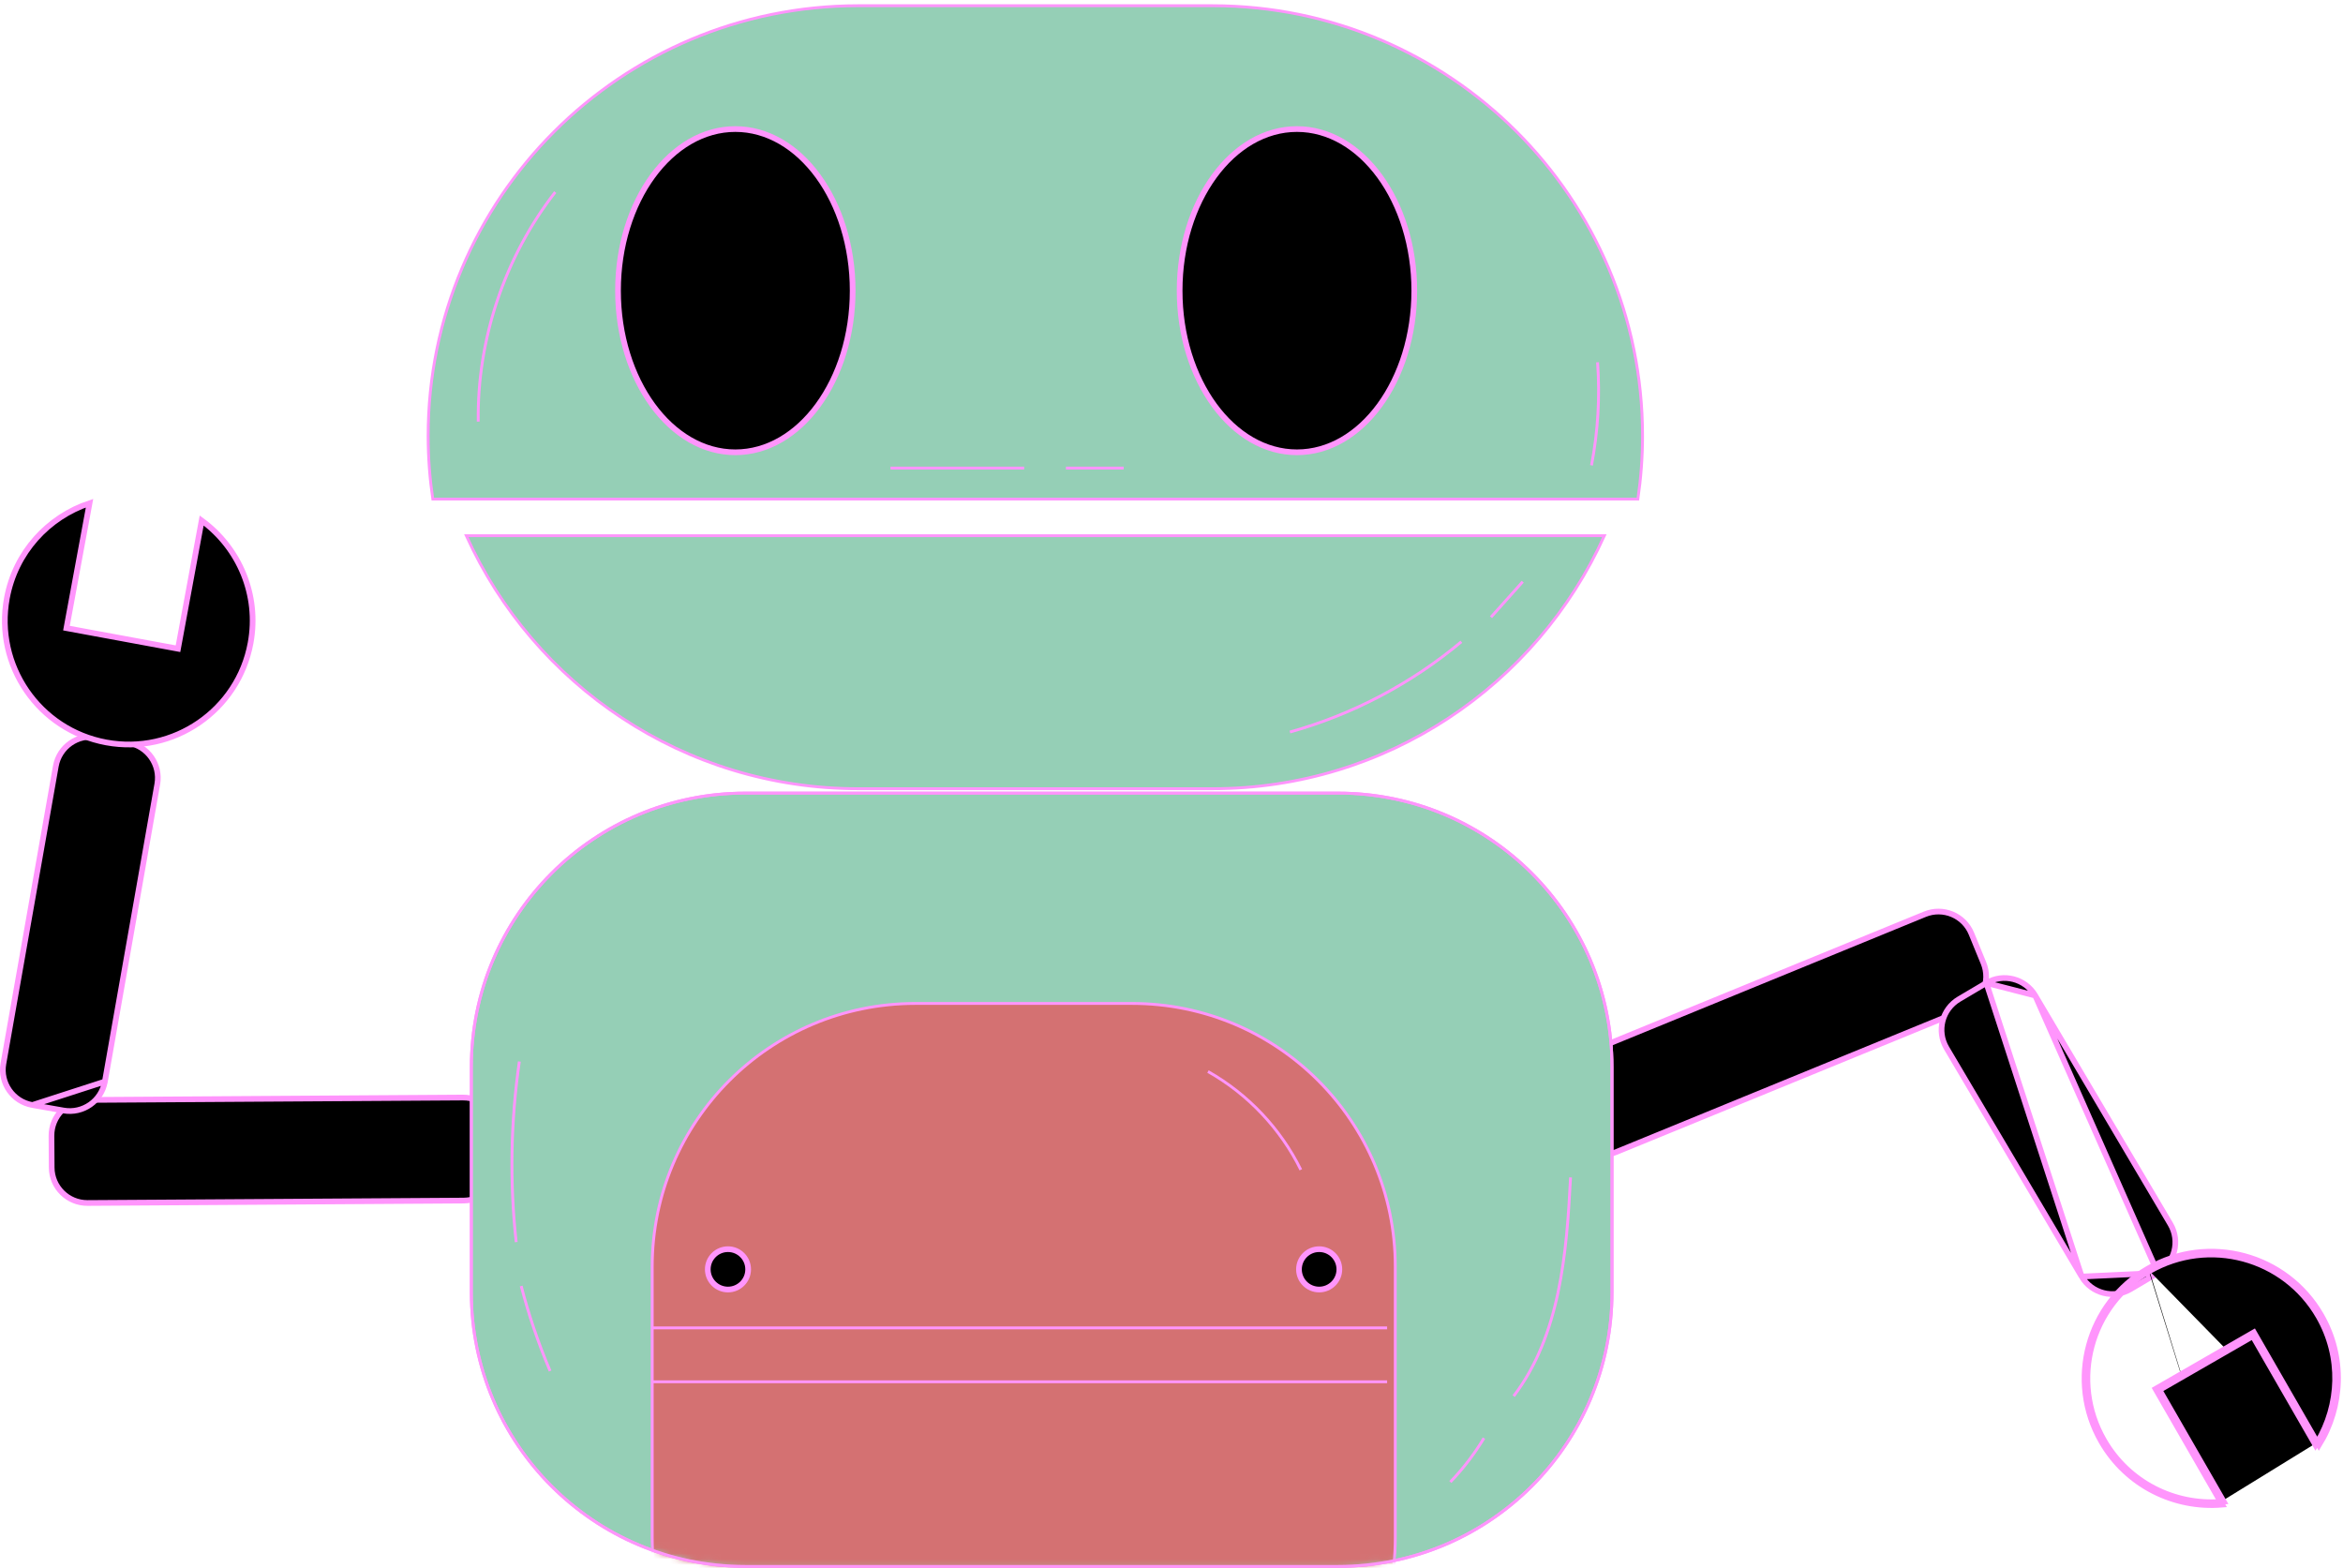 <svg width="411" height="275" viewBox="0 0 411 275" fill="none" xmlns="http://www.w3.org/2000/svg">
<path d="M15.361 211.015L15.361 211.015C11.904 211.037 9.086 208.252 9.064 204.798C9.064 204.798 9.064 204.798 9.064 204.798L9.028 199.236L9.028 199.236C9.006 195.78 11.791 192.962 15.245 192.939C15.245 192.939 15.245 192.939 15.245 192.939L81.207 192.518L81.207 192.518C84.662 192.495 87.482 195.278 87.505 198.735L87.54 204.296C87.563 207.753 84.78 210.571 81.323 210.593C81.323 210.593 81.323 210.593 81.323 210.593L15.361 211.015Z" fill="black" stroke="#FF95FC"/>
<path d="M5.673 193.829L5.673 193.829L11.15 194.794C14.554 195.393 17.797 193.121 18.399 189.717L5.673 193.829ZM5.673 193.829C2.269 193.231 -0.003 189.985 0.596 186.581L9.79 134.402L9.79 134.402C10.389 130.998 13.634 128.726 17.038 129.325C17.038 129.325 17.038 129.325 17.038 129.325L22.516 130.289L22.516 130.289C25.919 130.888 28.192 134.133 27.593 137.538C27.593 137.538 27.593 137.538 27.593 137.538L18.399 189.716L5.673 193.829Z" fill="black" stroke="#FF95FC"/>
<path d="M273.207 193.53L273.207 193.53C271.896 190.332 273.426 186.676 276.623 185.368L276.623 185.368L337.662 160.361L337.662 160.361C340.86 159.05 344.513 160.58 345.824 163.778L347.932 168.924L347.932 168.924C349.243 172.122 347.713 175.777 344.513 177.085L344.513 177.085L283.474 202.092L283.474 202.092C280.279 203.403 276.626 201.873 275.315 198.675L273.207 193.53Z" fill="black" stroke="#FF95FC"/>
<path d="M365.159 223.921L365.159 223.921C366.918 226.898 370.757 227.881 373.731 226.123L378.518 223.292L365.159 223.921ZM365.159 223.921L341.448 183.827C341.448 183.827 341.448 183.827 341.448 183.827C339.69 180.851 340.676 177.014 343.65 175.255L348.437 172.424M365.159 223.921L348.437 172.424M348.437 172.424C351.411 170.666 355.248 171.649 357.009 174.626M348.437 172.424L357.009 174.626M357.009 174.626L380.72 214.72C382.478 217.693 381.492 221.53 378.518 223.292L357.009 174.626Z" fill="black" stroke="#FF95FC"/>
<path d="M406.483 253.012C406.385 253.174 406.286 253.334 406.184 253.494L395.43 234.817L395.181 234.384L394.747 234.633L379.239 243.562L378.806 243.811L379.055 244.245L390.082 263.399C389.899 263.418 389.716 263.434 389.533 263.448M406.483 253.012L406.767 253.505C410.941 246.773 411.393 238.035 407.162 230.691C401.036 220.054 387.443 216.395 376.803 222.519M406.483 253.012C410.433 246.461 410.816 238.034 406.729 230.941L406.729 230.941C400.74 220.543 387.453 216.966 377.053 222.952M406.483 253.012L395.614 234.134L395.364 233.701L394.931 233.95L378.556 243.378L378.123 243.628L378.372 244.061L389.533 263.448M376.803 222.519C366.164 228.645 362.504 242.238 368.631 252.878C373.081 260.607 381.472 264.642 389.809 263.927L389.533 263.448M376.803 222.519L377.053 222.952C377.053 222.952 377.053 222.952 377.053 222.952M376.803 222.519L377.053 222.952M389.533 263.448C381.459 264.052 373.373 260.111 369.064 252.628C363.075 242.228 366.652 228.941 377.053 222.952" fill="black" stroke="#FF95FC"/>
<path d="M287.312 87.543C287.845 83.921 288.13 80.218 288.13 76.447C288.13 34.777 254.35 1 212.683 1H150.549C108.879 1 75.102 34.78 75.102 76.447C75.102 80.218 75.387 83.921 75.92 87.543H287.312Z" fill="#95CFB6" stroke="#FF95FC" stroke-width="0.5" stroke-miterlimit="10"/>
<path d="M81.8 93.966C93.643 120.133 119.962 138.347 150.55 138.347H212.683C243.274 138.347 269.59 120.133 281.433 93.966H81.8Z" fill="#95CFB6" stroke="#FF95FC" stroke-width="0.5" stroke-miterlimit="10"/>
<path d="M149.571 50.986C149.571 58.858 147.239 65.964 143.493 71.091C139.746 76.217 134.613 79.335 128.99 79.335C123.367 79.335 118.234 76.217 114.487 71.091C110.741 65.964 108.409 58.858 108.409 50.986C108.409 43.115 110.741 36.009 114.487 30.882C118.234 25.756 123.367 22.638 128.99 22.638C134.613 22.638 139.746 25.756 143.493 30.882C147.239 36.009 149.571 43.115 149.571 50.986Z" fill="black" stroke="#FF95FC"/>
<path d="M248.088 50.986C248.088 58.858 245.755 65.964 242.01 71.091C238.263 76.217 233.13 79.335 227.507 79.335C221.884 79.335 216.75 76.217 213.004 71.091C209.258 65.964 206.926 58.858 206.926 50.986C206.926 43.115 209.258 36.009 213.004 30.882C216.75 25.756 221.884 22.638 227.507 22.638C233.13 22.638 238.263 25.756 242.01 30.882C245.755 36.009 248.088 43.115 248.088 50.986Z" fill="black" stroke="#FF95FC"/>
<path d="M234.724 274.76H130.729C104.193 274.76 82.677 253.247 82.677 226.708V187.165C82.677 160.629 104.19 139.113 130.729 139.113H234.724C261.263 139.113 282.776 160.626 282.776 187.165V226.708C282.776 253.247 261.263 274.76 234.724 274.76Z" fill="#95CFB6" stroke="#FF95FC" stroke-width="0.5" stroke-miterlimit="10"/>
<path d="M15.706 88.263L11.748 109.685L11.658 110.177L12.149 110.268L30.731 113.699L31.222 113.79L31.313 113.298L35.377 91.302C41.916 96.075 45.52 104.315 43.953 112.807C41.772 124.609 30.437 132.41 18.634 130.229C6.832 128.049 -0.968 116.714 1.212 104.911L1.212 104.911C2.699 96.861 8.453 90.69 15.706 88.263Z" fill="black" stroke="#FF95FC"/>
<mask id="mask0_4_593" style="mask-type:luminance" maskUnits="userSpaceOnUse" x="82" y="139" width="201" height="136">
<path d="M234.724 274.26H130.729C104.469 274.26 83.177 252.971 83.177 226.708V187.165C83.177 160.905 104.466 139.613 130.729 139.613H234.724C260.987 139.613 282.276 160.902 282.276 187.165V226.708C282.276 252.971 260.987 274.26 234.724 274.26Z" fill="white" stroke="white"/>
</mask>
<g mask="url(#mask0_4_593)">
<path d="M198.58 315.895H160.583C135.082 315.895 114.409 295.222 114.409 269.72V222.187C114.409 196.686 135.082 176.013 160.583 176.013H198.58C224.081 176.013 244.754 196.686 244.754 222.187V269.72C244.754 295.224 224.081 315.895 198.58 315.895Z" fill="#D47172" stroke="#FF95FC" stroke-width="0.5" stroke-miterlimit="10"/>
</g>
<path d="M114.568 232.922H243.322" stroke="#FF95FC" stroke-width="0.5" stroke-miterlimit="10"/>
<path d="M114.568 242.377H243.322" stroke="#FF95FC" stroke-width="0.5" stroke-miterlimit="10"/>
<path d="M127.697 219.117L127.697 219.117C129.651 219.114 131.237 220.699 131.237 222.657C131.237 224.614 129.651 226.197 127.697 226.197C125.742 226.197 124.156 224.611 124.156 222.657C124.156 220.702 125.742 219.117 127.697 219.117Z" fill="black" stroke="#FF95FC"/>
<path d="M231.4 219.117L231.401 219.117C233.358 219.114 234.943 220.699 234.943 222.657C234.943 224.614 233.358 226.197 231.4 226.197C229.446 226.197 227.86 224.611 227.86 222.657C227.86 220.702 229.446 219.117 231.4 219.117Z" fill="black" stroke="#FF95FC"/>
<path d="M234.724 274.76H130.73C104.193 274.76 82.677 253.247 82.677 226.708V187.165C82.677 160.629 104.19 139.113 130.73 139.113H234.724C261.263 139.113 282.776 160.626 282.776 187.165V226.708C282.776 253.247 261.263 274.76 234.724 274.76Z" stroke="#FF95FC" stroke-width="0.5" stroke-miterlimit="10"/>
<path d="M91.103 186.201C89.581 196.68 89.394 207.35 90.546 217.875" stroke="#FF95FC" stroke-width="0.5" stroke-miterlimit="10"/>
<path d="M91.428 225.58C92.749 230.666 94.444 235.652 96.498 240.486" stroke="#FF95FC" stroke-width="0.5" stroke-miterlimit="10"/>
<path d="M211.9 187.956C218.891 191.896 224.648 197.987 228.186 205.19" stroke="#FF95FC" stroke-width="0.5" stroke-miterlimit="10"/>
<path d="M97.397 33.695C88.535 45.08 83.685 59.528 83.889 73.955" stroke="#FF95FC" stroke-width="0.5" stroke-miterlimit="10"/>
<path d="M226.271 128.403C237.266 125.336 247.596 119.899 256.344 112.566" stroke="#FF95FC" stroke-width="0.5" stroke-miterlimit="10"/>
<path d="M261.545 108.252C263.401 106.181 265.256 104.108 267.109 102.035" stroke="#FF95FC" stroke-width="0.5" stroke-miterlimit="10"/>
<path d="M156.211 82.104H179.648" stroke="#FF95FC" stroke-width="0.5" stroke-miterlimit="10"/>
<path d="M186.983 82.104H197.104" stroke="#FF95FC" stroke-width="0.5" stroke-miterlimit="10"/>
<path d="M279.175 81.626C280.319 75.681 280.675 69.584 280.238 63.547" stroke="#FF95FC" stroke-width="0.5" stroke-miterlimit="10"/>
<path d="M275.499 206.532C274.809 219.937 273.651 234.207 265.525 244.89" stroke="#FF95FC" stroke-width="0.5" stroke-miterlimit="10"/>
<path d="M260.306 252.269C258.635 255.038 256.655 257.621 254.413 259.955" stroke="#FF95FC" stroke-width="0.5" stroke-miterlimit="10"/>
</svg>
